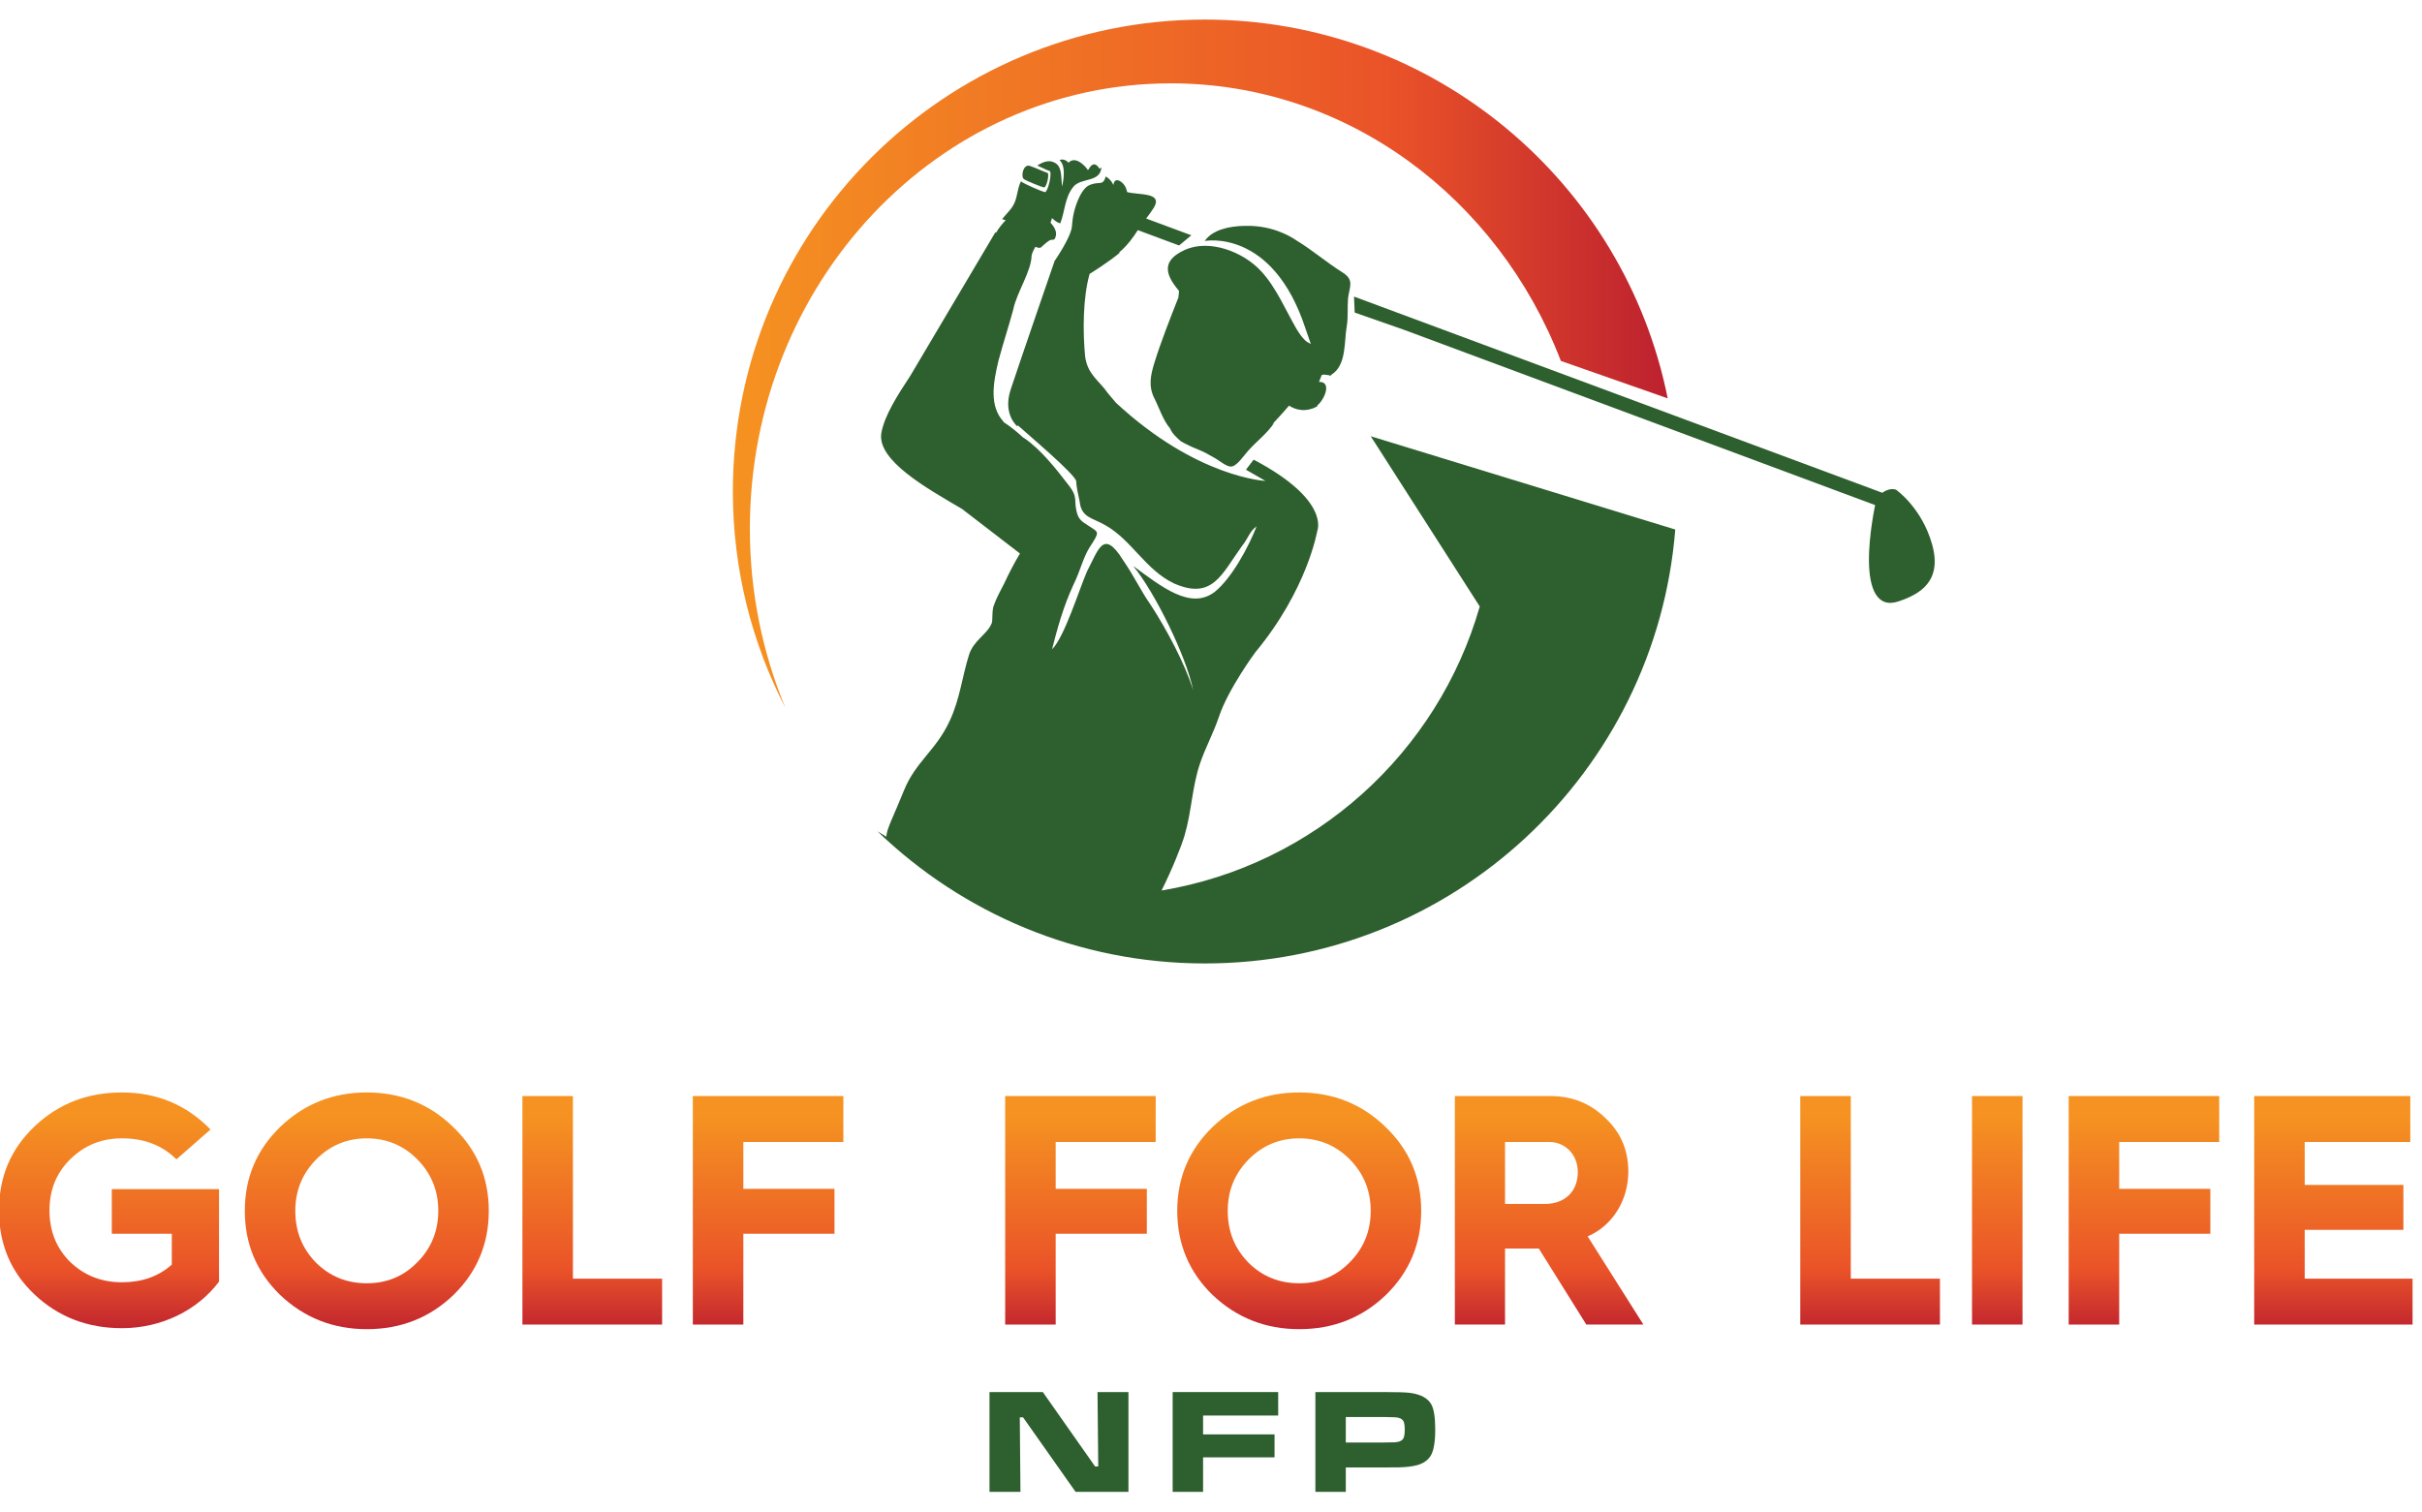 <?xml version="1.0" encoding="UTF-8" standalone="no"?><!DOCTYPE svg PUBLIC "-//W3C//DTD SVG 1.1//EN" "http://www.w3.org/Graphics/SVG/1.1/DTD/svg11.dtd"><svg width="100%" height="100%" viewBox="0 0 245 153" version="1.1" xmlns="http://www.w3.org/2000/svg" xmlns:xlink="http://www.w3.org/1999/xlink" xml:space="preserve" xmlns:serif="http://www.serif.com/" style="fill-rule:evenodd;clip-rule:evenodd;stroke-linejoin:round;stroke-miterlimit:2;"><g><path d="M118.597,43.779c-0.102,-0.142 -0.166,-0.294 -0.244,-0.439c-0.726,-0.87 -1.063,-2.015 -1.575,-3.023c-0.623,-1.231 -0.4,-2.322 -0.006,-3.604c0.672,-2.167 1.575,-4.433 2.428,-6.612c0,0 0.095,-0.74 0.045,-0.694c-1.459,-1.713 -1.69,-3.066 0.584,-4.111c2.526,-1.154 5.98,0.205 7.754,2.16c1.501,1.622 2.425,3.841 3.526,5.755c0.266,0.444 0.576,0.914 0.917,1.227c0.151,0.146 0.366,0.255 0.572,0.368l-0.535,-1.545c-3.335,-10.217 -10.196,-8.878 -10.196,-8.878c0.76,-1.122 2.452,-1.508 4.038,-1.528c2.616,-0.08 4.46,0.937 5.245,1.478c1.596,0.961 3.036,2.219 4.628,3.214c1.237,0.773 0.748,1.419 0.586,2.604c-0.08,0.941 0.022,1.871 -0.127,2.83c-0.287,1.55 0.005,3.958 -1.55,4.925l-0.043,0.087l-0.072,-0.01c-0.039,0.021 -0.065,0.053 -0.107,0.073c0.014,-0.029 0.028,-0.054 0.042,-0.082l-0.599,-0.081c-0,0.006 0.003,0.01 0.003,0.016c-0.067,0.014 -0.136,0.021 -0.205,0.027l-0.282,0.707c1.314,-0.058 0.602,1.74 -0.177,2.388l0.008,0.071c-0,0 -1.338,0.913 -2.859,-0.06c0,-0 -0.755,0.884 -1.686,1.871c0.058,-0.043 0.115,-0.084 0.173,-0.127c-0.646,1.02 -1.779,1.875 -2.601,2.794c-0.458,0.49 -1.206,1.684 -1.811,1.625c-0.405,-0.002 -1.157,-0.611 -1.505,-0.813c-0.609,-0.352 -1.175,-0.679 -1.792,-0.919c-0.61,-0.246 -1.162,-0.507 -1.724,-0.824c0,-0 -0.574,-0.485 -0.853,-0.87Z" style="fill:#2e5f2e;fill-rule:nonzero;"/><path d="M105.588,18.962c0.275,0.066 0.618,-1.417 0.343,-1.483c-0.276,-0.066 -1.064,-0.46 -1.753,-0.693c-0.688,-0.234 -0.956,1.131 -0.58,1.357c0.375,0.226 1.714,0.752 1.99,0.819Z" style="fill:#2e5f2e;fill-rule:nonzero;"/><path d="M195.442,55.069c-1.045,-3.715 -3.642,-5.518 -3.642,-5.518c-0.684,-0.25 -1.391,0.306 -1.391,0.306l-53.443,-19.85l0.069,1.615l5.017,1.757l47.63,17.724c-0,0 -0.664,3.09 -0.625,5.74c0.039,2.65 0.784,4.745 2.994,4.002c2.21,-0.742 4.436,-2.06 3.391,-5.776Z" style="fill:#2e5f2e;fill-rule:nonzero;"/><path d="M138.66,44.138l11.026,17.223c-4.241,14.824 -16.732,26.163 -32.188,28.737c1.068,-2.13 2.008,-4.486 2.33,-5.573c0.701,-2.369 0.757,-4.883 1.543,-7.229c0.541,-1.617 1.379,-3.127 1.918,-4.741c0.956,-2.868 3.704,-6.572 3.704,-6.572c5.258,-6.333 6.253,-12.256 6.253,-12.256c-0,0 1.395,-3.099 -6.432,-7.221l-0.777,1.016l1.971,1.135c0,0 -6.926,-0.302 -15.121,-7.905c-0.241,-0.295 -0.535,-0.647 -0.827,-0.979c-0.832,-1.233 -2.089,-1.886 -2.299,-3.775c-0.23,-2.418 -0.23,-5.871 0.461,-8.289c-0,-0 1.932,-1.185 3.108,-2.187c-0.064,0.024 -0.115,0.034 -0.176,0.055c0.408,-0.321 0.783,-0.718 1.111,-1.123l0.017,-0.011c0.007,-0.012 0.017,-0.027 0.025,-0.039c0.317,-0.397 0.584,-0.792 0.791,-1.121l4.173,1.553l1.239,-1.03l-4.567,-1.696c0.291,-0.388 0.568,-0.765 0.774,-1.095c0.958,-1.585 -1.531,-1.266 -2.697,-1.579c-0.042,-0.18 -0.09,-0.343 -0.148,-0.466c-0.211,-0.525 -1.12,-1.221 -1.244,-0.256c-0.171,-0.396 -0.467,-0.688 -0.777,-0.86c-0.225,0.887 -0.629,0.577 -1.204,0.733c-0.629,0.147 -0.877,0.354 -1.296,1.026c-0.392,0.703 -0.747,1.707 -0.856,2.673c-0.051,0.345 -0.055,0.571 -0.055,0.571c-0.06,1.094 -1.76,3.545 -1.76,3.545c-0,-0 -3.603,10.462 -4.441,13.001c-0.838,2.539 0.682,3.743 0.682,3.743l0.028,-0.122c0.869,0.797 5.917,5.041 5.917,5.681c0,0.433 0.203,1.393 0.346,2.023c0.176,1.664 1.285,1.644 2.621,2.423c2.648,1.497 4.029,4.49 6.908,5.871c3.914,1.727 4.835,-0.921 6.907,-3.799c0.576,-0.69 0.774,-1.505 1.465,-1.966c-0.806,2.072 -2.516,5.251 -4.242,6.632c-2.418,1.842 -5.318,-0.478 -8.245,-2.629c2.187,2.648 5.381,9.13 6.072,12.584c-0.806,-2.648 -2.724,-6.219 -4.22,-8.521c-1.267,-1.842 -1.651,-2.876 -2.918,-4.718c-1.957,-3.108 -2.443,-0.994 -3.595,1.193c-0.805,1.842 -2.276,6.635 -3.542,7.901c0.854,-3.42 1.486,-5.108 2.407,-7.065c0.461,-1.036 0.799,-2.305 1.374,-3.226c1.037,-1.612 0.99,-1.514 0,-2.151c-0.836,-0.537 -1.194,-0.717 -1.364,-1.833c-0.146,-0.965 0.087,-1.234 -0.643,-2.208l-0.059,-0.077c-0.033,-0.043 -0.067,-0.087 -0.104,-0.132c-1.151,-1.497 -2.763,-3.569 -4.49,-4.72c0.002,0.008 0.004,0.02 0.006,0.028c-0.672,-0.623 -1.371,-1.188 -2.072,-1.635c0.018,0.004 0.038,0.004 0.056,0.008c-1.485,-1.596 -1.078,-3.913 -0.522,-6.229c0.46,-1.727 1.036,-3.454 1.496,-5.181c0.331,-1.653 1.821,-3.834 1.847,-5.431c0.022,-0.113 0.068,-0.232 0.118,-0.352l0.014,-0.023l-0.005,-0.004c0.071,-0.164 0.156,-0.332 0.259,-0.505c0.167,0.092 0.343,0.138 0.53,0.095c0.062,-0.052 0.628,-0.577 0.807,-0.672c0.372,-0.311 0.59,0.154 0.737,-0.561c0.087,-0.448 -0.195,-0.9 -0.55,-1.302c0.066,-0.157 0.119,-0.311 0.146,-0.461c0.259,0.223 0.515,0.461 0.838,0.541c0.488,-1.215 0.44,-2.574 1.301,-3.669c0.737,-0.991 2.773,-0.425 2.864,-2.009l-0.186,0.155c-0.366,-0.61 -0.754,-0.61 -1.119,0.071l-0.062,0.051c-0.373,-0.55 -1.314,-1.435 -1.958,-0.737c-0.241,-0.284 -0.614,-0.404 -0.909,-0.266c0.645,0.593 0.421,1.91 0.267,2.685c-0.149,-1.007 0.044,-2.083 -0.85,-2.469c-0.539,-0.243 -1.139,-0.012 -1.666,0.337c0.534,0.244 1.011,0.486 1.227,0.538c0.33,0.079 -0.153,2.227 -0.483,2.147c-0.329,-0.079 -1.922,-0.757 -2.365,-1.06c-0.012,-0.008 -0.023,-0.018 -0.034,-0.029c-0.221,0.434 -0.312,0.932 -0.458,1.593c-0.248,1.067 -0.791,1.412 -1.45,2.231c0.127,0.029 0.241,0.074 0.359,0.114c-0.365,0.385 -0.711,0.81 -0.953,1.246l-0.098,-0.006l-6.197,10.456c-0.306,0.501 -0.604,1.004 -0.895,1.51l-1.497,2.527c-1.247,1.894 -2.62,4.009 -2.933,5.807c-0.447,2.774 4.662,5.614 8.153,7.662c2.387,1.833 4.796,3.687 5.869,4.514c-0.583,0.977 -1.11,1.995 -1.588,3.02c-0.346,0.691 -0.806,1.497 -1.037,2.188c-0.23,0.46 -0.115,1.611 -0.23,1.842c-0.461,1.151 -1.842,1.726 -2.303,3.223c-0.69,2.187 -0.921,4.49 -1.957,6.677c-1.381,2.993 -3.453,4.112 -4.632,7.06c-1.022,2.554 -1.795,3.958 -1.756,4.645c-0.303,-0.186 -0.616,-0.357 -0.914,-0.551c8.586,8.275 20.257,13.374 33.124,13.374c25.075,0 45.621,-19.333 47.582,-43.904l-30.805,-9.438Z" style="fill:#2e5f2e;fill-rule:nonzero;"/><path d="M121.883,1.98c-26.372,-0 -47.75,21.379 -47.75,47.75c0,7.895 1.927,15.336 5.32,21.897c-2.309,-5.55 -3.6,-11.68 -3.6,-18.133c0,-24.886 19.067,-45.061 42.588,-45.061c17.843,-0 33.114,11.615 39.451,28.085l10.806,3.786c-4.378,-21.856 -23.671,-38.324 -46.815,-38.324Z" style="fill:url(#_Linear1);"/><path d="M21.294,114.278l-3.45,3.019c-1.427,-1.425 -3.251,-2.123 -5.506,-2.123c-2.057,0 -3.781,0.698 -5.208,2.09c-1.427,1.392 -2.123,3.116 -2.123,5.206c-0,2.09 0.696,3.817 2.09,5.209c1.427,1.359 3.151,2.056 5.241,2.056c2.023,0 3.715,-0.597 5.041,-1.79l0,-3.12l-6.07,0l0,-4.511l10.847,0l0,9.355c-2.156,2.888 -5.805,4.711 -9.818,4.711c-3.484,0 -6.402,-1.13 -8.822,-3.385c-2.422,-2.286 -3.616,-5.107 -3.616,-8.525c-0,-3.415 1.194,-6.236 3.616,-8.525c2.42,-2.286 5.338,-3.415 8.822,-3.415c3.549,0 6.534,1.259 8.956,3.748Z" style="fill:url(#_Linear2);"/><path d="M31.962,127.745c1.394,1.393 3.118,2.09 5.141,2.09c2.024,0 3.716,-0.697 5.108,-2.123c1.427,-1.425 2.123,-3.186 2.123,-5.209c-0,-2.023 -0.696,-3.747 -2.09,-5.173c-1.392,-1.425 -3.117,-2.156 -5.141,-2.156c-2.023,0 -3.747,0.731 -5.141,2.156c-1.393,1.426 -2.089,3.15 -2.089,5.173c-0,2.09 0.696,3.817 2.089,5.242Zm-3.614,-13.733c2.42,-2.319 5.339,-3.482 8.755,-3.482c3.417,0 6.336,1.163 8.724,3.482c2.422,2.322 3.616,5.142 3.616,8.491c-0,3.352 -1.194,6.206 -3.583,8.526c-2.388,2.288 -5.307,3.45 -8.757,3.45c-3.416,-0 -6.335,-1.162 -8.755,-3.45c-2.389,-2.32 -3.583,-5.174 -3.583,-8.526c-0,-3.349 1.194,-6.169 3.583,-8.491Z" style="fill:url(#_Linear3);"/><path d="M52.846,134.014l-0,-23.119l5.108,0l0,18.475l9.023,0l0,4.644l-14.131,-0Z" style="fill:url(#_Linear4);"/><path d="M70.085,134.014l-0,-23.119l15.225,0l0,4.645l-10.117,-0l-0,4.741l9.22,-0l0,4.544l-9.22,0l-0,9.189l-5.108,-0Z" style="fill:url(#_Linear5);"/><path d="M101.68,134.014l-0,-23.119l15.226,0l-0,4.645l-10.118,-0l0,4.741l9.221,-0l0,4.544l-9.221,0l0,9.189l-5.108,-0Z" style="fill:url(#_Linear6);"/><path d="M126.284,127.745c1.392,1.393 3.116,2.09 5.14,2.09c2.023,0 3.714,-0.697 5.109,-2.123c1.425,-1.425 2.123,-3.186 2.123,-5.209c-0,-2.023 -0.698,-3.747 -2.09,-5.173c-1.395,-1.425 -3.119,-2.156 -5.142,-2.156c-2.024,0 -3.748,0.731 -5.14,2.156c-1.395,1.426 -2.091,3.15 -2.091,5.173c-0,2.09 0.696,3.817 2.091,5.242Zm-3.616,-13.733c2.42,-2.319 5.34,-3.482 8.756,-3.482c3.418,0 6.335,1.163 8.724,3.482c2.421,2.322 3.614,5.142 3.614,8.491c-0,3.352 -1.193,6.206 -3.581,8.526c-2.389,2.288 -5.306,3.45 -8.757,3.45c-3.416,-0 -6.336,-1.162 -8.756,-3.45c-2.389,-2.32 -3.583,-5.174 -3.583,-8.526c-0,-3.349 1.194,-6.169 3.583,-8.491Z" style="fill:url(#_Linear7);"/><path d="M152.243,121.809l4.046,-0c1.99,-0 3.316,-1.263 3.316,-3.219c0,-1.758 -1.26,-3.05 -2.887,-3.05l-4.475,-0l0,6.269Zm-5.076,12.205l-0,-23.119l9.684,0c2.156,0 4.013,0.731 5.541,2.223c1.558,1.459 2.322,3.249 2.322,5.405c-0,2.953 -1.628,5.508 -4.113,6.568l5.638,8.923l-5.771,-0l-4.81,-7.694l-3.415,-0l0,7.694l-5.076,-0Z" style="fill:url(#_Linear8);"/><path d="M182.109,134.014l-0,-23.119l5.109,0l-0,18.475l9.02,0l-0,4.644l-14.129,-0Z" style="fill:url(#_Linear9);"/><rect x="199.482" y="110.895" width="5.107" height="23.119" style="fill:url(#_Linear10);"/><path d="M209.26,134.014l0,-23.119l15.226,0l-0,4.645l-10.116,-0l0,4.741l9.219,-0l-0,4.544l-9.219,0l0,9.189l-5.11,-0Z" style="fill:url(#_Linear11);"/><path d="M228.026,134.014l0,-23.119l15.789,0l-0,4.645l-10.68,-0l0,4.345l9.983,-0l0,4.545l-9.983,-0l0,4.94l10.91,0l0,4.644l-16.019,-0Z" style="fill:url(#_Linear12);"/><path d="M100.095,140.843l5.393,-0l5.288,7.53l0.318,0l-0.074,-7.53l3.129,-0l0,10.097l-5.348,0l-5.311,-7.537l-0.332,-0l0.066,7.537l-3.129,0l-0,-10.097Z" style="fill:#2e5f2e;fill-rule:nonzero;"/><path d="M118.622,140.843l10.674,-0l-0,2.375l-7.597,-0l0,1.908l7.227,-0l0,2.323l-7.227,0l0,3.491l-3.077,0l0,-10.097Z" style="fill:#2e5f2e;fill-rule:nonzero;"/><path d="M136.136,145.947l3.846,-0c0.626,-0.005 1.004,-0.012 1.132,-0.022c0.453,-0.03 0.742,-0.175 0.865,-0.436c0.079,-0.163 0.118,-0.454 0.118,-0.873c0,-0.395 -0.044,-0.671 -0.133,-0.829c-0.133,-0.236 -0.411,-0.367 -0.835,-0.392c-0.134,-0.01 -0.516,-0.019 -1.147,-0.029l-3.846,0l-0,2.581Zm-3.077,4.993l-0,-10.097l6.916,-0c1.37,-0 2.253,0.028 2.648,0.082c1.083,0.143 1.804,0.53 2.16,1.161c0.266,0.474 0.399,1.319 0.399,2.537c-0,1.248 -0.147,2.123 -0.436,2.626c-0.278,0.473 -0.733,0.801 -1.369,0.984c-0.47,0.133 -1.098,0.209 -1.886,0.229c-0.355,0.005 -0.851,0.008 -1.487,0.008l-3.868,-0l-0,2.47l-3.077,-0Z" style="fill:#2e5f2e;fill-rule:nonzero;"/></g><defs><linearGradient id="_Linear1" x1="0" y1="0" x2="1" y2="0" gradientUnits="userSpaceOnUse" gradientTransform="matrix(94.565,0,0,94.565,74.133,36.803)"><stop offset="0" style="stop-color:#f59221;stop-opacity:1"/><stop offset="0.7" style="stop-color:#ea5328;stop-opacity:1"/><stop offset="1" style="stop-color:#bd212f;stop-opacity:1"/></linearGradient><linearGradient id="_Linear2" x1="0" y1="0" x2="1" y2="0" gradientUnits="userSpaceOnUse" gradientTransform="matrix(9.88911e-11,21.976,-21.976,9.88911e-11,11.028,113.021)"><stop offset="0" style="stop-color:#f59221;stop-opacity:1"/><stop offset="0.7" style="stop-color:#ea5328;stop-opacity:1"/><stop offset="1" style="stop-color:#bd212f;stop-opacity:1"/></linearGradient><linearGradient id="_Linear3" x1="0" y1="0" x2="1" y2="0" gradientUnits="userSpaceOnUse" gradientTransform="matrix(9.88911e-11,21.976,-21.976,9.88911e-11,37.105,113.021)"><stop offset="0" style="stop-color:#f59221;stop-opacity:1"/><stop offset="0.7" style="stop-color:#ea5328;stop-opacity:1"/><stop offset="1" style="stop-color:#bd212f;stop-opacity:1"/></linearGradient><linearGradient id="_Linear4" x1="0" y1="0" x2="1" y2="0" gradientUnits="userSpaceOnUse" gradientTransform="matrix(9.88911e-11,21.976,-21.976,9.88911e-11,59.912,113.021)"><stop offset="0" style="stop-color:#f59221;stop-opacity:1"/><stop offset="0.7" style="stop-color:#ea5328;stop-opacity:1"/><stop offset="1" style="stop-color:#bd212f;stop-opacity:1"/></linearGradient><linearGradient id="_Linear5" x1="0" y1="0" x2="1" y2="0" gradientUnits="userSpaceOnUse" gradientTransform="matrix(9.88911e-11,21.976,-21.976,9.88911e-11,77.698,113.021)"><stop offset="0" style="stop-color:#f59221;stop-opacity:1"/><stop offset="0.7" style="stop-color:#ea5328;stop-opacity:1"/><stop offset="1" style="stop-color:#bd212f;stop-opacity:1"/></linearGradient><linearGradient id="_Linear6" x1="0" y1="0" x2="1" y2="0" gradientUnits="userSpaceOnUse" gradientTransform="matrix(9.88911e-11,21.976,-21.976,9.88911e-11,109.293,113.021)"><stop offset="0" style="stop-color:#f59221;stop-opacity:1"/><stop offset="0.7" style="stop-color:#ea5328;stop-opacity:1"/><stop offset="1" style="stop-color:#bd212f;stop-opacity:1"/></linearGradient><linearGradient id="_Linear7" x1="0" y1="0" x2="1" y2="0" gradientUnits="userSpaceOnUse" gradientTransform="matrix(9.88911e-11,21.976,-21.976,9.88911e-11,131.424,113.021)"><stop offset="0" style="stop-color:#f59221;stop-opacity:1"/><stop offset="0.7" style="stop-color:#ea5328;stop-opacity:1"/><stop offset="1" style="stop-color:#bd212f;stop-opacity:1"/></linearGradient><linearGradient id="_Linear8" x1="0" y1="0" x2="1" y2="0" gradientUnits="userSpaceOnUse" gradientTransform="matrix(9.88911e-11,21.976,-21.976,9.88911e-11,156.703,113.021)"><stop offset="0" style="stop-color:#f59221;stop-opacity:1"/><stop offset="0.7" style="stop-color:#ea5328;stop-opacity:1"/><stop offset="1" style="stop-color:#bd212f;stop-opacity:1"/></linearGradient><linearGradient id="_Linear9" x1="0" y1="0" x2="1" y2="0" gradientUnits="userSpaceOnUse" gradientTransform="matrix(9.88911e-11,21.976,-21.976,9.88911e-11,189.174,113.021)"><stop offset="0" style="stop-color:#f59221;stop-opacity:1"/><stop offset="0.7" style="stop-color:#ea5328;stop-opacity:1"/><stop offset="1" style="stop-color:#bd212f;stop-opacity:1"/></linearGradient><linearGradient id="_Linear10" x1="0" y1="0" x2="1" y2="0" gradientUnits="userSpaceOnUse" gradientTransform="matrix(9.88911e-11,21.976,-21.976,9.88911e-11,202.035,113.021)"><stop offset="0" style="stop-color:#f59221;stop-opacity:1"/><stop offset="0.7" style="stop-color:#ea5328;stop-opacity:1"/><stop offset="1" style="stop-color:#bd212f;stop-opacity:1"/></linearGradient><linearGradient id="_Linear11" x1="0" y1="0" x2="1" y2="0" gradientUnits="userSpaceOnUse" gradientTransform="matrix(9.88911e-11,21.976,-21.976,9.88911e-11,216.873,113.021)"><stop offset="0" style="stop-color:#f59221;stop-opacity:1"/><stop offset="0.7" style="stop-color:#ea5328;stop-opacity:1"/><stop offset="1" style="stop-color:#bd212f;stop-opacity:1"/></linearGradient><linearGradient id="_Linear12" x1="0" y1="0" x2="1" y2="0" gradientUnits="userSpaceOnUse" gradientTransform="matrix(9.88911e-11,21.976,-21.976,9.88911e-11,236.035,113.021)"><stop offset="0" style="stop-color:#f59221;stop-opacity:1"/><stop offset="0.7" style="stop-color:#ea5328;stop-opacity:1"/><stop offset="1" style="stop-color:#bd212f;stop-opacity:1"/></linearGradient></defs></svg>